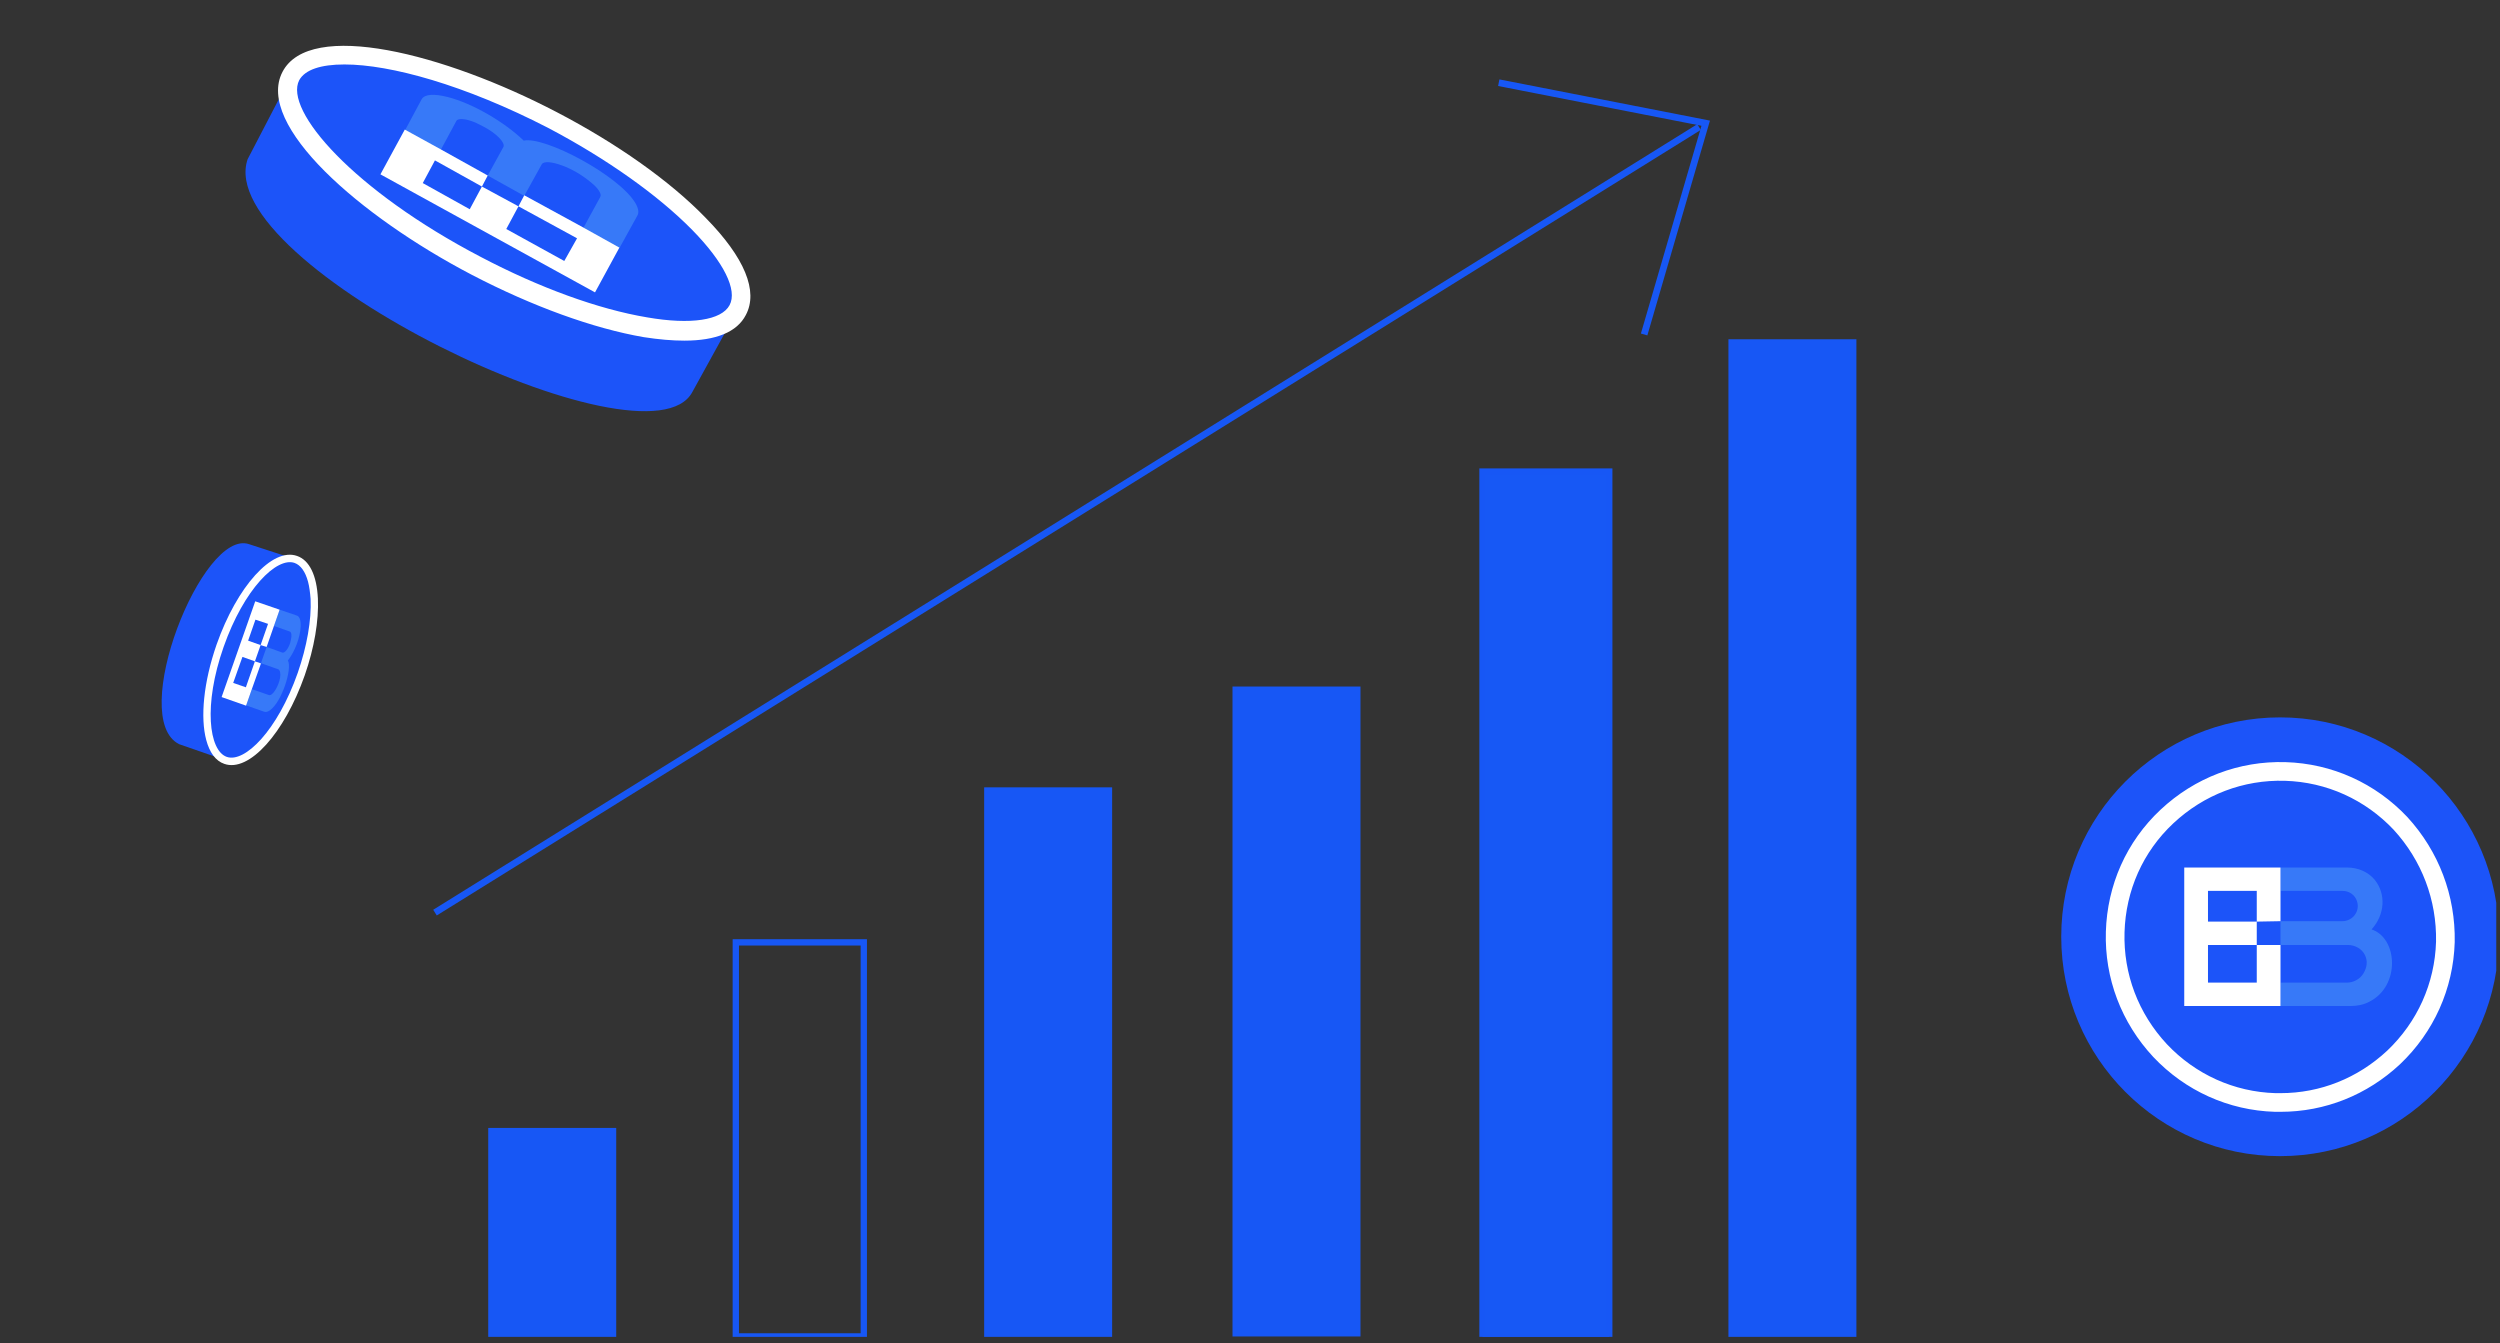 <svg width="335" height="180" viewBox="0 0 335 180" fill="none" xmlns="http://www.w3.org/2000/svg">
<rect x="0" y="0" width="335" height="180" fill="#333333" stroke="none"/>
<g clip-path="url(#clip0_9533_148852)">
<path d="M58.288 122.291L227.671 17.024" stroke="#1757F5" stroke-width="0.9" stroke-miterlimit="10"/>
<path d="M220.312 44.818L228.564 16.508L200.834 11.083" stroke="#1757F5" stroke-width="0.9" stroke-miterlimit="10"/>
<path d="M248.758 45.466H231.608V179.186H248.758V45.466Z" fill="#1757F5"/>
<path d="M215.641 63.191H198.655V179.142H215.641V63.191Z" fill="#1758F5" stroke="#1757F5" stroke-width="0.845" stroke-miterlimit="10"/>
<path d="M182.304 91.994H165.155V179.083H182.304V91.994Z" fill="#1757F5"/>
<path d="M149.026 105.502H131.877V179.185H149.026V105.502Z" fill="#1757F5"/>
<path d="M115.748 126.277H98.599V179.083H115.748V126.277Z" stroke="#1757F5" stroke-width="0.845" stroke-miterlimit="10"/>
<path d="M82.573 151.145H65.423V179.186H82.573V151.145Z" fill="#1757F5"/>
<path d="M38.854 10.43L33.181 21.338C28.362 35.44 86.882 63.8 92.788 52.502L98.927 41.361L38.854 10.43Z" fill="#1C54F9"/>
<path d="M98.903 41.541C101.704 36.162 90.557 24.78 74.005 16.117C57.454 7.454 41.766 4.792 38.965 10.171C36.164 15.549 47.311 26.932 63.863 35.594C80.414 44.257 96.102 46.919 98.903 41.541Z" fill="#1C54F9"/>
<path d="M91.7 45.646C90.068 45.646 88.28 45.49 86.26 45.178C79.499 44.01 71.338 41.049 63.256 36.842C48.179 28.973 34.191 16.741 37.843 9.651C41.496 2.561 59.526 7.158 74.603 15.027C82.685 19.234 89.835 24.298 94.575 29.207C99.782 34.505 101.647 39.023 99.938 42.218C98.772 44.477 95.974 45.646 91.7 45.646ZM46.159 8.638C42.973 8.638 40.874 9.339 40.097 10.742C37.999 14.793 47.402 25.545 64.422 34.427C72.271 38.556 80.198 41.439 86.726 42.529C92.555 43.542 96.674 42.919 97.762 40.893C98.85 38.868 96.984 35.128 92.788 30.843C88.203 26.168 81.286 21.26 73.437 17.13C62.246 11.365 52.298 8.638 46.159 8.638Z" fill="white"/>
<path d="M65.355 23.519L70.251 26.246L72.582 22.039C72.815 21.571 73.903 21.649 75.38 22.195C76.623 22.662 77.867 23.363 79.11 24.376C80.198 25.233 80.664 26.012 80.431 26.402L78.178 30.531L70.328 26.246L82.996 33.258L85.405 28.895C85.638 28.505 85.561 27.96 85.172 27.259C82.996 23.519 72.971 18.221 70.173 18.844C67.608 16.351 63.334 13.858 59.992 13.001C58.127 12.534 56.884 12.611 56.495 13.313L54.241 17.52L65.355 23.519L59.06 20.091L61.158 16.195C61.391 15.806 62.401 15.884 63.723 16.429C64.033 16.585 64.344 16.741 64.655 16.896C66.52 17.831 67.764 19.156 67.453 19.701" fill="#3779F8"/>
<path d="M78.1 30.453L70.251 26.168L69.473 27.648L77.323 31.933L75.613 34.972L67.841 30.687L69.473 27.648L64.577 24.999L62.945 28.038L56.651 24.532L58.282 21.493L64.577 24.999L65.355 23.519L59.06 20.013L54.241 17.364L50.977 23.363L79.732 39.179L82.996 33.18L78.1 30.453Z" fill="white"/>
<path d="M305.529 154.923C321.723 154.923 334.852 141.761 334.852 125.526C334.852 109.29 321.723 96.129 305.529 96.129C289.334 96.129 276.206 109.29 276.206 125.526C276.206 141.761 289.334 154.923 305.529 154.923Z" fill="#1C54F9"/>
<path d="M321.665 110.334C317.617 106.044 312.122 103.551 306.223 103.377C300.324 103.203 294.714 105.348 290.376 109.407C286.038 113.466 283.609 118.974 283.436 124.888C283.262 130.802 285.402 136.427 289.45 140.775C293.499 145.066 298.993 147.559 304.893 147.733C305.124 147.733 305.355 147.733 305.587 147.733C311.255 147.733 316.575 145.588 320.74 141.703C325.02 137.644 327.506 132.136 327.68 126.222C327.796 120.307 325.656 114.683 321.665 110.334Z" fill="#1C54F9" stroke="white" stroke-width="2.502" stroke-miterlimit="10"/>
<path d="M305.587 123.438V126.627H314.609C315.592 126.627 316.518 127.149 316.922 128.019C317.269 128.773 317.212 129.584 316.691 130.454C316.228 131.208 315.361 131.672 314.493 131.672H305.587V126.627V134.803H315.014C315.881 134.803 316.749 134.629 317.501 134.223C321.665 132.136 321.318 125.7 317.79 124.54C319.583 122.569 319.756 119.785 318.195 117.872C317.327 116.828 315.939 116.249 314.551 116.249H305.587V123.438V119.38H313.915C314.782 119.38 315.534 119.901 315.823 120.713C315.881 120.887 315.939 121.119 315.939 121.293C315.997 122.453 315.072 123.438 313.857 123.438" fill="#3779F8"/>
<path d="M305.587 131.672V126.627H302.406V131.672H295.87V126.627H302.406V123.496H295.87V119.38H302.406V123.496L305.587 123.438V119.38V116.249H292.689V134.803H305.587V131.672Z" fill="white"/>
<path d="M30.083 101.832L24.021 99.727C17.055 96.301 27.112 70.739 33.388 72.923L39.713 74.985L30.083 101.832Z" fill="#1C54F9"/>
<path d="M30.207 101.868C33.211 102.91 37.753 97.728 40.352 90.294C42.952 82.86 42.624 75.988 39.62 74.946C36.616 73.904 32.074 79.086 29.475 86.52C26.876 93.954 27.204 100.825 30.207 101.868Z" fill="#1C54F9"/>
<path d="M27.638 99.169C26.829 96.15 27.267 91.426 29.021 86.377C31.766 78.567 36.492 73.326 39.801 74.495C41.466 75.064 42.452 77.103 42.599 80.217C42.73 83.17 42.114 86.818 40.84 90.477C38.094 98.287 33.369 103.529 30.059 102.359C28.881 101.962 28.076 100.807 27.638 99.169ZM41.274 77.939C40.917 76.609 40.298 75.733 39.475 75.433C37.079 74.594 32.686 78.924 29.96 86.702C27.233 94.479 27.989 100.583 30.385 101.422C32.782 102.26 37.174 97.93 39.901 90.153C41.125 86.616 41.751 83.104 41.621 80.259C41.548 79.374 41.452 78.605 41.274 77.939Z" fill="white"/>
<path d="M35.73 86.691L34.966 88.87L37.272 89.678C37.518 89.776 37.635 90.211 37.529 90.843C37.429 91.391 37.219 91.94 36.873 92.499C36.566 92.993 36.241 93.217 36.027 93.137L33.754 92.348L34.966 88.87L32.991 94.526L35.387 95.365C35.601 95.445 35.864 95.402 36.164 95.184C37.743 94.103 39.184 89.632 38.58 88.505C39.52 87.293 40.223 85.405 40.296 83.932C40.321 83.103 40.126 82.579 39.77 82.483L37.471 81.7L35.73 86.691L36.708 83.879L38.832 84.626C39.046 84.706 39.13 85.122 38.985 85.709C38.942 85.858 38.925 85.999 38.883 86.148C38.632 86.955 38.133 87.555 37.828 87.445" fill="#3779F8"/>
<path d="M33.735 92.38L34.973 88.895L34.157 88.62L32.945 92.098L31.248 91.511L32.486 88.026L34.157 88.62L34.921 86.442L33.249 85.847L34.228 83.035L35.918 83.597L34.921 86.442L35.73 86.691L36.708 83.879L37.471 81.7L34.201 80.575L29.695 93.408L32.972 94.559L33.735 92.38Z" fill="white"/>
</g>
<defs>
<clipPath id="clip0_9533_148852">
<rect width="334" height="179" fill="white" transform="translate(0.5 0.136)"/>
</clipPath>
</defs>
</svg>
